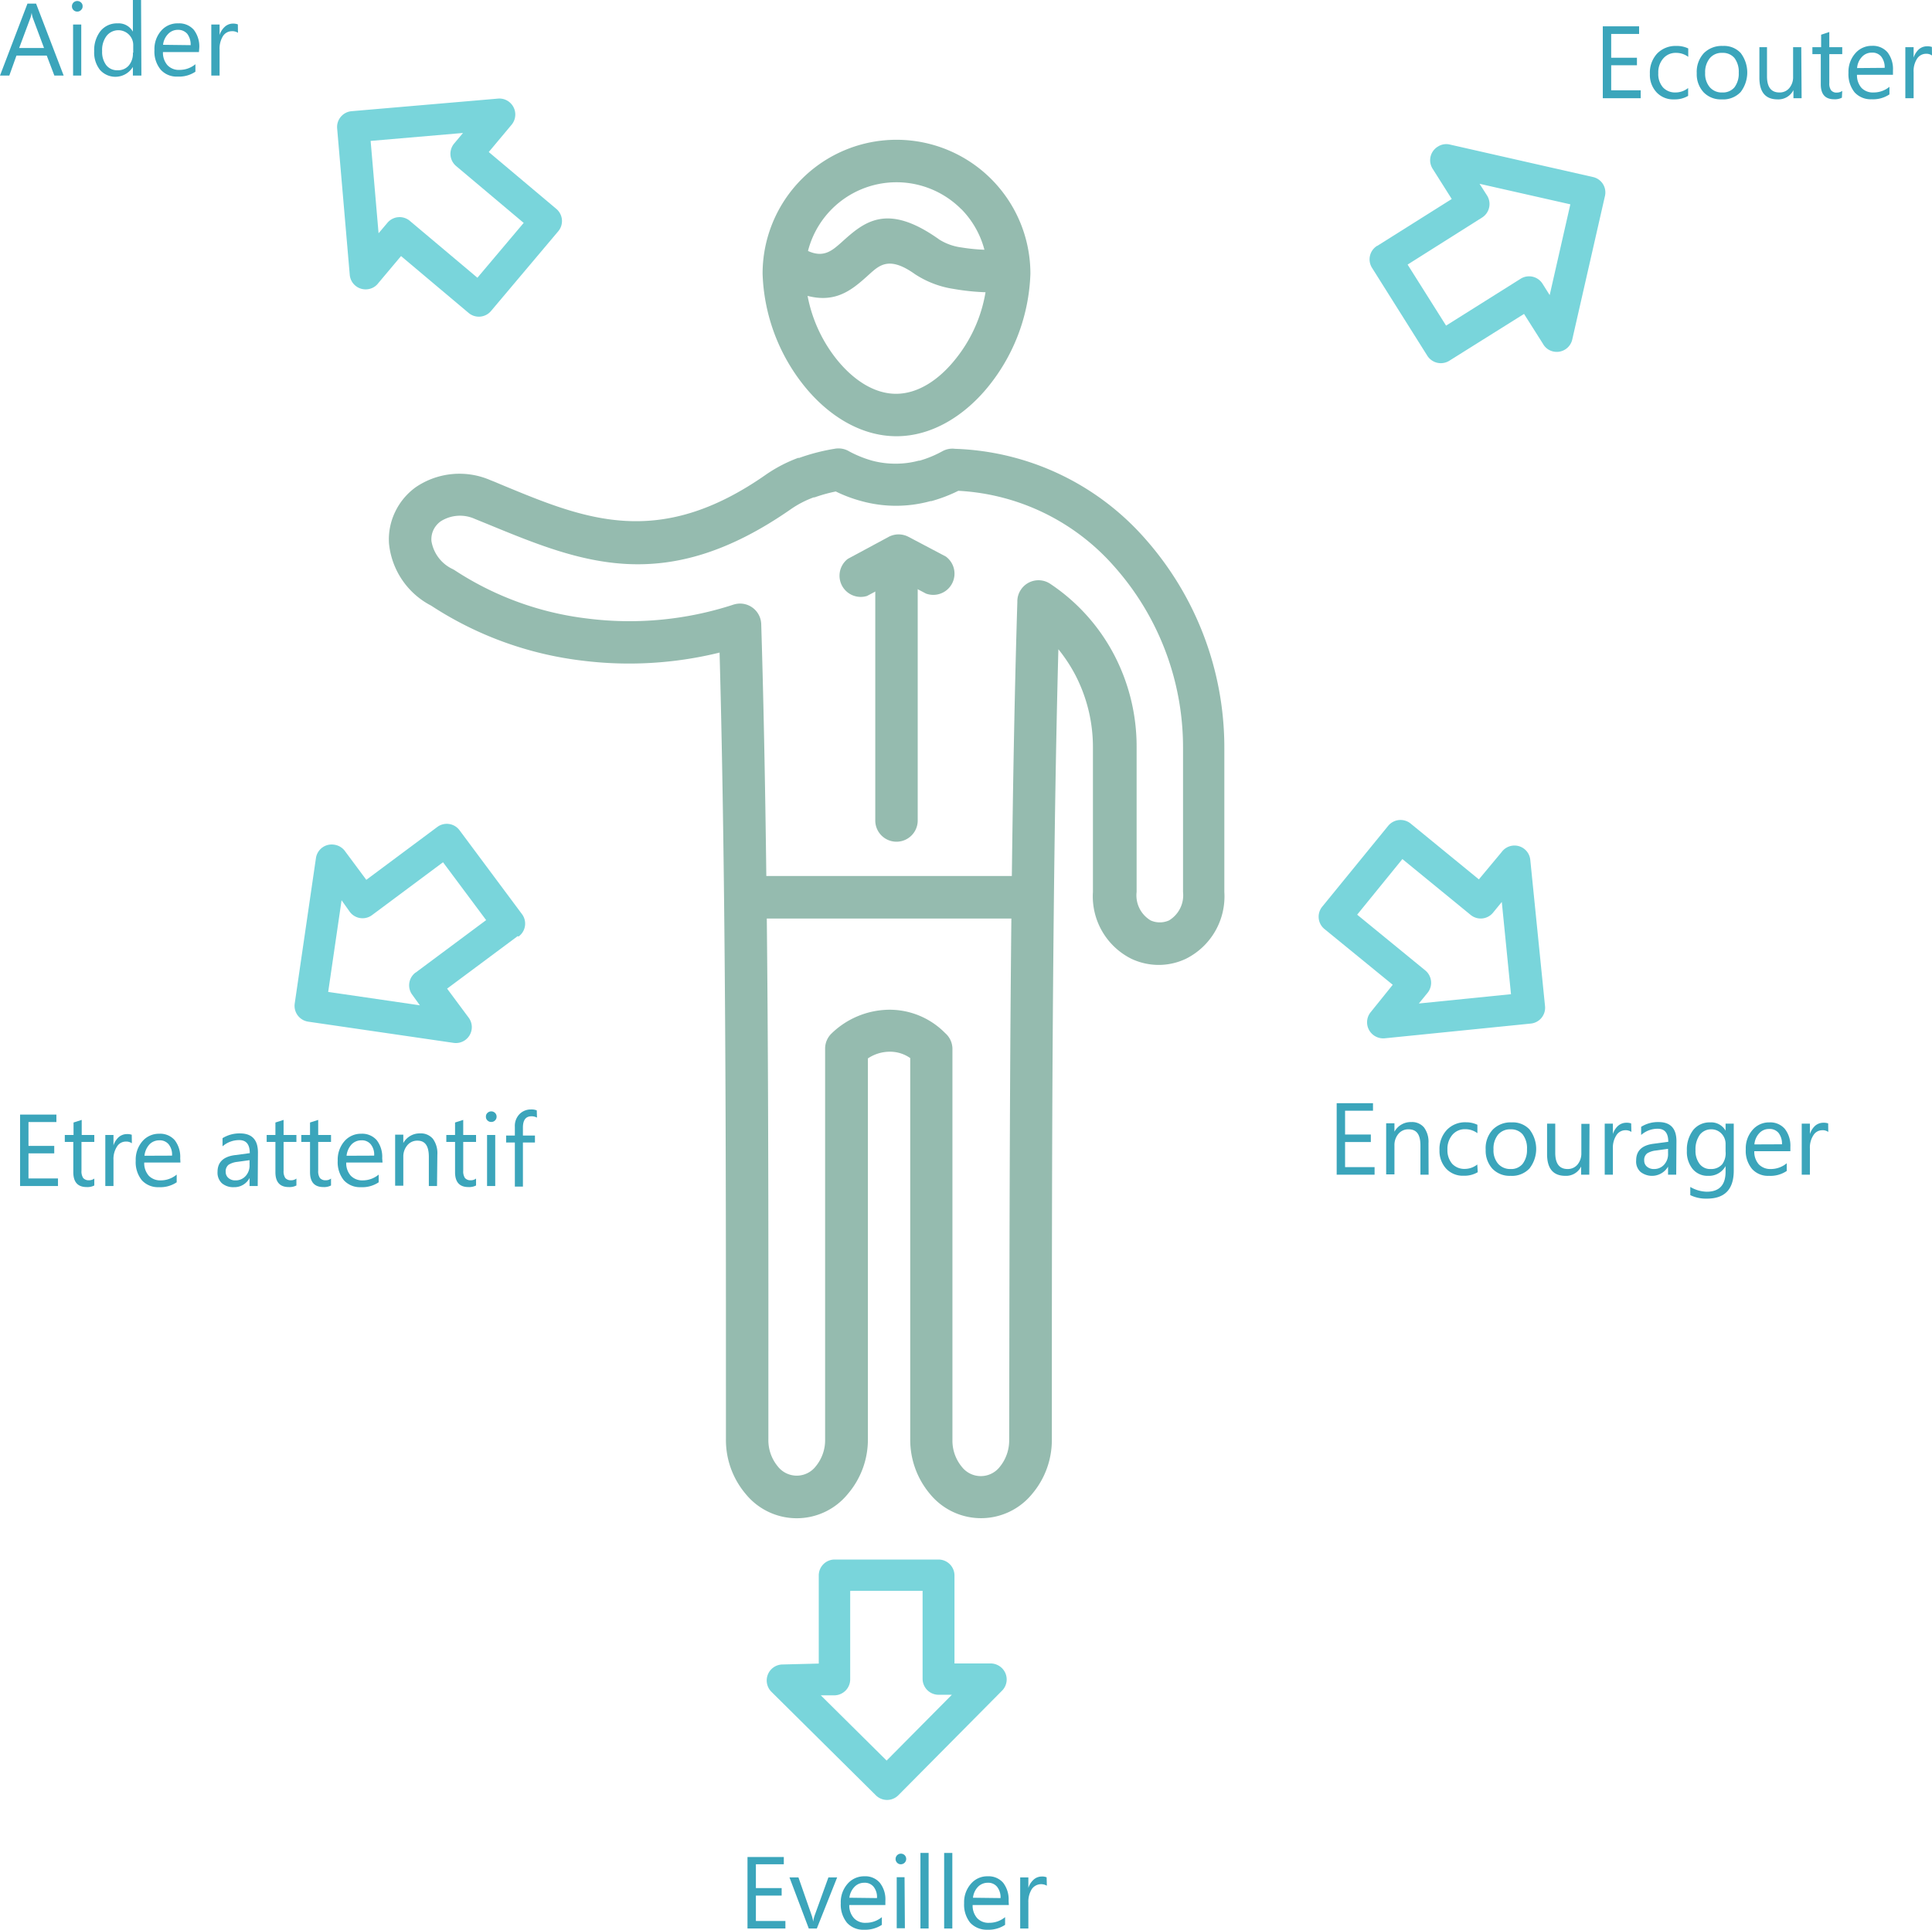 <?xml version="1.0" encoding="UTF-8"?> <svg xmlns="http://www.w3.org/2000/svg" id="Mode_Isolation" data-name="Mode Isolation" viewBox="0 0 170.25 170.09"><path d="M62.91,104.19l-6.22,4.63,1.9,2.56a1.4,1.4,0,0,1-1.33,2.22h0l-12.82-1.87a1.41,1.41,0,0,1-1.18-1.59l1.87-12.82a1.4,1.4,0,0,1,1.59-1.19,1.42,1.42,0,0,1,1,.61l1.85,2.49,6.23-4.64a1.4,1.4,0,0,1,2,.29l5.47,7.35a1.4,1.4,0,0,1-.29,2Zm-9,3.22,6.22-4.63-3.8-5.1-6.23,4.64a1.4,1.4,0,0,1-2-.29l-.71-1-1.18,8.08,8.08,1.18-.72-1A1.4,1.4,0,0,1,53.9,107.41Z" transform="translate(-17.29 -21.68)" style="fill:#79d5db"></path><path d="M136.87,102.29l6,4.91a1.41,1.41,0,0,1,.21,2l-.76.93,8.12-.82-.81-8.13-.76.93a1.4,1.4,0,0,1-2,.2l-6-4.91-4,4.92Zm3.15,6.19-6-4.9a1.4,1.4,0,0,1-.2-2l5.79-7.1a1.41,1.41,0,0,1,2-.2l6,4.91,2-2.4a1.4,1.4,0,0,1,2.53.68l1.3,12.9a1.4,1.4,0,0,1-1.26,1.53l-12.89,1.3h0a1.43,1.43,0,0,1-1-.31,1.41,1.41,0,0,1-.21-2Z" transform="translate(-17.29 -21.68)" style="fill:#79d5db"></path><path d="M63.43,41.32l-5.94-5a1.41,1.41,0,0,1-.17-2l.77-.92-8.14.7.7,8.14.77-.91a1.4,1.4,0,0,1,2-.17l5.94,5,4.1-4.86Zm-3.07-6.24,5.94,5a1.4,1.4,0,0,1,.17,2l-5.9,7a1.4,1.4,0,0,1-2,.17l-5.94-5-2,2.38a1.37,1.37,0,0,1-1,.55,1.4,1.4,0,0,1-1.52-1.28L47,33a1.4,1.4,0,0,1,1.28-1.52l12.91-1.11h0a1.39,1.39,0,0,1,1,.32,1.41,1.41,0,0,1,.17,2Z" transform="translate(-17.29 -21.68)" style="fill:#79d5db"></path><path d="M138.66,43.35l6.56-4.13-1.7-2.69A1.4,1.4,0,0,1,144,34.6a1.36,1.36,0,0,1,1.05-.18h0l12.64,2.87A1.39,1.39,0,0,1,158.71,39L155.84,51.6a1.4,1.4,0,0,1-1.68,1.06,1.37,1.37,0,0,1-.91-.69l-1.66-2.62L145,53.48a1.41,1.41,0,0,1-1.93-.44l-4.88-7.76a1.4,1.4,0,0,1,.45-1.93Zm9.24-2.5L141.33,45l3.39,5.38,6.57-4.13a1.4,1.4,0,0,1,1.93.44l.63,1,1.82-8-8-1.81.64,1A1.41,1.41,0,0,1,147.9,40.85Z" transform="translate(-17.29 -21.68)" style="fill:#79d5db"></path><path d="M22.9,28.34h-.82l-.67-1.76H18.74l-.63,1.76h-.82L19.71,22h.76Zm-1.73-2.43-1-2.68a2.85,2.85,0,0,1-.09-.42h0a3.3,3.3,0,0,1-.1.42l-1,2.68Z" transform="translate(-17.29 -21.68)" style="fill:#3ba5bb"></path><path d="M24.1,22.7a.44.44,0,0,1-.33-.13.45.45,0,0,1-.14-.33.46.46,0,0,1,.14-.34.48.48,0,0,1,.66,0,.42.42,0,0,1,.14.34.41.41,0,0,1-.14.32A.42.42,0,0,1,24.1,22.7Zm.35,5.64h-.72v-4.5h.72Z" transform="translate(-17.29 -21.68)" style="fill:#3ba5bb"></path><path d="M29.75,28.34H29v-.76h0a1.81,1.81,0,0,1-2.9.26,2.46,2.46,0,0,1-.51-1.64,2.74,2.74,0,0,1,.56-1.79,1.86,1.86,0,0,1,1.5-.67,1.43,1.43,0,0,1,1.35.73h0V21.68h.72Zm-.72-2v-.66a1.29,1.29,0,0,0-.36-.93,1.32,1.32,0,0,0-2,.11,2.06,2.06,0,0,0-.38,1.33,1.92,1.92,0,0,0,.36,1.23,1.19,1.19,0,0,0,1,.45,1.22,1.22,0,0,0,1-.43A1.63,1.63,0,0,0,29,26.31Z" transform="translate(-17.29 -21.68)" style="fill:#3ba5bb"></path><path d="M34.82,26.27H31.65a1.66,1.66,0,0,0,.4,1.16,1.37,1.37,0,0,0,1.07.41,2.16,2.16,0,0,0,1.39-.5V28a2.59,2.59,0,0,1-1.57.43,1.88,1.88,0,0,1-1.49-.61,2.5,2.5,0,0,1-.55-1.73,2.44,2.44,0,0,1,.6-1.71A1.9,1.9,0,0,1,33,23.74a1.7,1.7,0,0,1,1.37.57,2.4,2.4,0,0,1,.48,1.59Zm-.73-.61a1.56,1.56,0,0,0-.3-1,1.05,1.05,0,0,0-.83-.35,1.16,1.16,0,0,0-.86.37,1.59,1.59,0,0,0-.44.95Z" transform="translate(-17.29 -21.68)" style="fill:#3ba5bb"></path><path d="M38.26,24.57a.91.91,0,0,0-.54-.14.93.93,0,0,0-.78.43,2.08,2.08,0,0,0-.3,1.19v2.29h-.73v-4.5h.73v.93h0a1.63,1.63,0,0,1,.47-.74,1.07,1.07,0,0,1,.71-.27,1.16,1.16,0,0,1,.43.07Z" transform="translate(-17.29 -21.68)" style="fill:#3ba5bb"></path><path d="M161.87,30.34h-3.34V24h3.2v.67h-2.46v2.1h2.27v.66h-2.27v2.21h2.6Z" transform="translate(-17.29 -21.68)" style="fill:#3ba5bb"></path><path d="M166.05,30.13a2.29,2.29,0,0,1-1.23.31,2,2,0,0,1-1.55-.62,2.25,2.25,0,0,1-.59-1.63,2.48,2.48,0,0,1,.63-1.78,2.25,2.25,0,0,1,1.7-.68,2.32,2.32,0,0,1,1.05.22v.74a1.78,1.78,0,0,0-1.07-.35,1.43,1.43,0,0,0-1.13.49,1.85,1.85,0,0,0-.44,1.3,1.78,1.78,0,0,0,.41,1.25,1.45,1.45,0,0,0,1.11.45,1.79,1.79,0,0,0,1.11-.39Z" transform="translate(-17.29 -21.68)" style="fill:#3ba5bb"></path><path d="M169,30.44a2.09,2.09,0,0,1-1.59-.63,2.33,2.33,0,0,1-.6-1.67,2.43,2.43,0,0,1,.62-1.77,2.22,2.22,0,0,1,1.68-.64,2,2,0,0,1,1.57.62,2.84,2.84,0,0,1,0,3.44A2.12,2.12,0,0,1,169,30.44Zm.06-4.1a1.35,1.35,0,0,0-1.1.47,1.93,1.93,0,0,0-.41,1.3,1.82,1.82,0,0,0,.41,1.26,1.38,1.38,0,0,0,1.1.46,1.32,1.32,0,0,0,1.07-.45,2,2,0,0,0,.38-1.29,2,2,0,0,0-.38-1.3A1.32,1.32,0,0,0,169.08,26.34Z" transform="translate(-17.29 -21.68)" style="fill:#3ba5bb"></path><path d="M176.05,30.34h-.72v-.72h0a1.48,1.48,0,0,1-1.39.82c-1.08,0-1.61-.64-1.61-1.91V25.84H173v2.57c0,.95.37,1.42,1.09,1.42a1.09,1.09,0,0,0,.87-.38,1.48,1.48,0,0,0,.34-1V25.84h.72Z" transform="translate(-17.29 -21.68)" style="fill:#3ba5bb"></path><path d="M179.6,30.29a1.35,1.35,0,0,1-.68.14c-.79,0-1.18-.44-1.18-1.32V26.45H177v-.61h.77v-1.1l.72-.24v1.34h1.14v.61h-1.14V29a1,1,0,0,0,.16.64.6.6,0,0,0,.5.2.78.78,0,0,0,.48-.15Z" transform="translate(-17.29 -21.68)" style="fill:#3ba5bb"></path><path d="M184.1,28.27h-3.17a1.68,1.68,0,0,0,.4,1.16,1.39,1.39,0,0,0,1.06.4,2.17,2.17,0,0,0,1.4-.5V30a2.59,2.59,0,0,1-1.57.43,1.92,1.92,0,0,1-1.5-.61,2.54,2.54,0,0,1-.54-1.73,2.44,2.44,0,0,1,.6-1.71,1.9,1.9,0,0,1,1.47-.66,1.7,1.7,0,0,1,1.37.57,2.4,2.4,0,0,1,.48,1.59Zm-.73-.61a1.53,1.53,0,0,0-.31-1,1,1,0,0,0-.82-.34,1.15,1.15,0,0,0-.86.36,1.59,1.59,0,0,0-.44,1Z" transform="translate(-17.29 -21.68)" style="fill:#3ba5bb"></path><path d="M187.54,26.57a.85.85,0,0,0-.54-.15.94.94,0,0,0-.78.44,2,2,0,0,0-.3,1.18v2.3h-.73v-4.5h.73v.92h0a1.69,1.69,0,0,1,.47-.74,1.11,1.11,0,0,1,.71-.26,1.19,1.19,0,0,1,.43.06Z" transform="translate(-17.29 -21.68)" style="fill:#3ba5bb"></path><path d="M22.4,126.22H19.06v-6.3h3.2v.66H19.8v2.1h2.27v.66H19.8v2.21h2.6Z" transform="translate(-17.29 -21.68)" style="fill:#3ba5bb"></path><path d="M25.6,126.17a1.31,1.31,0,0,1-.67.14c-.79,0-1.18-.44-1.18-1.31v-2.67H23v-.61h.77v-1.1l.72-.23v1.33H25.6v.61H24.47v2.54a1.06,1.06,0,0,0,.15.64.63.63,0,0,0,.51.2.75.75,0,0,0,.47-.15Z" transform="translate(-17.29 -21.68)" style="fill:#3ba5bb"></path><path d="M28.91,122.45a.85.85,0,0,0-.54-.15.91.91,0,0,0-.77.44,2,2,0,0,0-.31,1.18v2.3h-.72v-4.5h.72v.92h0a1.69,1.69,0,0,1,.47-.74,1.13,1.13,0,0,1,.71-.26,1.19,1.19,0,0,1,.43.06Z" transform="translate(-17.29 -21.68)" style="fill:#3ba5bb"></path><path d="M33.19,124.15H30a1.66,1.66,0,0,0,.4,1.16,1.4,1.4,0,0,0,1.06.41,2.18,2.18,0,0,0,1.4-.51v.68a2.59,2.59,0,0,1-1.57.43,1.92,1.92,0,0,1-1.5-.61,2.53,2.53,0,0,1-.54-1.73,2.48,2.48,0,0,1,.59-1.71,1.92,1.92,0,0,1,1.48-.66,1.7,1.7,0,0,1,1.37.57,2.4,2.4,0,0,1,.48,1.59Zm-.74-.61a1.43,1.43,0,0,0-.3-1,1,1,0,0,0-.82-.35,1.19,1.19,0,0,0-.87.36,1.75,1.75,0,0,0-.44,1Z" transform="translate(-17.29 -21.68)" style="fill:#3ba5bb"></path><path d="M40,126.22h-.72v-.71h0a1.5,1.5,0,0,1-1.38.81,1.54,1.54,0,0,1-1.06-.35,1.27,1.27,0,0,1-.38-1c0-.84.5-1.33,1.49-1.47l1.35-.18c0-.77-.31-1.15-.93-1.15a2.22,2.22,0,0,0-1.47.55V122a2.84,2.84,0,0,1,1.53-.42q1.59,0,1.59,1.68Zm-.72-2.28-1.09.15a1.78,1.78,0,0,0-.75.25.72.72,0,0,0-.26.63.68.68,0,0,0,.24.54.88.88,0,0,0,.62.21,1.16,1.16,0,0,0,.89-.38,1.36,1.36,0,0,0,.35-1Z" transform="translate(-17.29 -21.68)" style="fill:#3ba5bb"></path><path d="M43.41,126.17a1.31,1.31,0,0,1-.67.14c-.79,0-1.18-.44-1.18-1.31v-2.67h-.77v-.61h.77v-1.1l.72-.23v1.33h1.13v.61H42.28v2.54a1.06,1.06,0,0,0,.15.64.63.63,0,0,0,.51.2.73.73,0,0,0,.47-.15Z" transform="translate(-17.29 -21.68)" style="fill:#3ba5bb"></path><path d="M46.46,126.17a1.31,1.31,0,0,1-.67.14c-.79,0-1.18-.44-1.18-1.31v-2.67h-.77v-.61h.77v-1.1l.72-.23v1.33h1.13v.61H45.33v2.54a1.06,1.06,0,0,0,.15.64.63.63,0,0,0,.51.2.73.73,0,0,0,.47-.15Z" transform="translate(-17.29 -21.68)" style="fill:#3ba5bb"></path><path d="M51,124.15H47.8a1.66,1.66,0,0,0,.4,1.16,1.4,1.4,0,0,0,1.06.41,2.18,2.18,0,0,0,1.4-.51v.68a2.59,2.59,0,0,1-1.57.43,1.92,1.92,0,0,1-1.5-.61,2.53,2.53,0,0,1-.54-1.73,2.48,2.48,0,0,1,.59-1.71,1.92,1.92,0,0,1,1.48-.66,1.7,1.7,0,0,1,1.37.57,2.4,2.4,0,0,1,.48,1.59Zm-.74-.61a1.43,1.43,0,0,0-.3-1,1,1,0,0,0-.82-.35,1.19,1.19,0,0,0-.87.36,1.75,1.75,0,0,0-.44,1Z" transform="translate(-17.29 -21.68)" style="fill:#3ba5bb"></path><path d="M55.8,126.22h-.72v-2.57c0-1-.35-1.43-1-1.43a1.12,1.12,0,0,0-.89.4,1.52,1.52,0,0,0-.36,1v2.57h-.72v-4.5h.72v.74h0a1.64,1.64,0,0,1,1.48-.85,1.38,1.38,0,0,1,1.13.48,2.14,2.14,0,0,1,.39,1.38Z" transform="translate(-17.29 -21.68)" style="fill:#3ba5bb"></path><path d="M59.24,126.17a1.31,1.31,0,0,1-.67.14c-.79,0-1.18-.44-1.18-1.31v-2.67h-.77v-.61h.77v-1.1l.72-.23v1.33h1.13v.61H58.11v2.54a1.06,1.06,0,0,0,.15.64.63.63,0,0,0,.51.2.73.73,0,0,0,.47-.15Z" transform="translate(-17.29 -21.68)" style="fill:#3ba5bb"></path><path d="M60.58,120.57a.44.44,0,0,1-.33-.13.42.42,0,0,1-.14-.33.42.42,0,0,1,.14-.34.48.48,0,0,1,.66,0,.46.46,0,0,1,.14.34.45.45,0,0,1-.14.33A.44.44,0,0,1,60.58,120.57Zm.35,5.65h-.72v-4.5h.72Z" transform="translate(-17.29 -21.68)" style="fill:#3ba5bb"></path><path d="M64.61,120.19a1,1,0,0,0-.48-.12c-.5,0-.76.32-.76,1v.7h1.06v.61H63.37v3.89h-.71v-3.89h-.77v-.61h.77V121a1.49,1.49,0,0,1,.41-1.12,1.39,1.39,0,0,1,1-.41,1.26,1.26,0,0,1,.52.08Z" transform="translate(-17.29 -21.68)" style="fill:#3ba5bb"></path><path d="M138.42,125.22h-3.34v-6.3h3.2v.66h-2.46v2.1h2.27v.66h-2.27v2.21h2.6Z" transform="translate(-17.29 -21.68)" style="fill:#3ba5bb"></path><path d="M143.18,125.22h-.72v-2.57c0-1-.35-1.43-1.05-1.43a1.12,1.12,0,0,0-.89.4,1.52,1.52,0,0,0-.35,1v2.57h-.73v-4.5h.73v.74h0a1.64,1.64,0,0,1,1.48-.85,1.38,1.38,0,0,1,1.13.48,2.14,2.14,0,0,1,.39,1.38Z" transform="translate(-17.29 -21.68)" style="fill:#3ba5bb"></path><path d="M147.51,125a2.29,2.29,0,0,1-1.23.31,2,2,0,0,1-1.55-.62,2.3,2.3,0,0,1-.59-1.63,2.46,2.46,0,0,1,.64-1.78,2.22,2.22,0,0,1,1.7-.68,2.31,2.31,0,0,1,1,.22v.74a1.78,1.78,0,0,0-1.07-.35,1.43,1.43,0,0,0-1.13.49,1.89,1.89,0,0,0-.44,1.3,1.83,1.83,0,0,0,.41,1.25,1.46,1.46,0,0,0,1.12.46,1.78,1.78,0,0,0,1.1-.39Z" transform="translate(-17.29 -21.68)" style="fill:#3ba5bb"></path><path d="M150.4,125.32a2.1,2.1,0,0,1-1.6-.63,2.36,2.36,0,0,1-.59-1.67,2.39,2.39,0,0,1,.62-1.77,2.2,2.2,0,0,1,1.67-.64,2,2,0,0,1,1.57.62,2.8,2.8,0,0,1,0,3.44A2.11,2.11,0,0,1,150.4,125.32Zm0-4.1a1.39,1.39,0,0,0-1.1.47,1.94,1.94,0,0,0-.4,1.3,1.82,1.82,0,0,0,.4,1.26,1.41,1.41,0,0,0,1.1.47,1.3,1.3,0,0,0,1.07-.46,2,2,0,0,0,.38-1.28,2,2,0,0,0-.38-1.31A1.32,1.32,0,0,0,150.45,121.22Z" transform="translate(-17.29 -21.68)" style="fill:#3ba5bb"></path><path d="M157.34,125.22h-.72v-.72h0a1.47,1.47,0,0,1-1.39.82c-1.07,0-1.61-.64-1.61-1.91v-2.69h.72v2.57c0,.95.36,1.43,1.09,1.43a1.11,1.11,0,0,0,.87-.39,1.53,1.53,0,0,0,.34-1v-2.59h.72Z" transform="translate(-17.29 -21.68)" style="fill:#3ba5bb"></path><path d="M161.05,121.45a.88.88,0,0,0-.55-.15.94.94,0,0,0-.77.44,2,2,0,0,0-.31,1.18v2.3h-.72v-4.5h.72v.92h0a1.6,1.6,0,0,1,.47-.74,1.11,1.11,0,0,1,.71-.26,1.23,1.23,0,0,1,.43.06Z" transform="translate(-17.29 -21.68)" style="fill:#3ba5bb"></path><path d="M165,125.22h-.72v-.71h0a1.64,1.64,0,0,1-2.43.46,1.23,1.23,0,0,1-.38-1c0-.84.49-1.33,1.48-1.47l1.35-.18c0-.77-.31-1.15-.93-1.15a2.18,2.18,0,0,0-1.46.55V121a2.79,2.79,0,0,1,1.53-.42c1.05,0,1.58.56,1.58,1.68Zm-.72-2.28-1.08.15a1.78,1.78,0,0,0-.76.25.72.72,0,0,0-.26.63.68.68,0,0,0,.24.54.92.92,0,0,0,.63.21,1.16,1.16,0,0,0,.88-.38,1.36,1.36,0,0,0,.35-1Z" transform="translate(-17.29 -21.68)" style="fill:#3ba5bb"></path><path d="M170.07,124.86c0,1.65-.79,2.47-2.37,2.47a3.17,3.17,0,0,1-1.46-.31v-.72a3,3,0,0,0,1.45.42c1.11,0,1.66-.59,1.66-1.77v-.49h0a1.67,1.67,0,0,1-1.54.86,1.7,1.7,0,0,1-1.36-.6,2.39,2.39,0,0,1-.51-1.61,2.84,2.84,0,0,1,.55-1.82,1.85,1.85,0,0,1,1.51-.68,1.45,1.45,0,0,1,1.35.73h0v-.62h.72Zm-.72-1.68v-.66a1.3,1.3,0,0,0-.36-.92,1.22,1.22,0,0,0-.91-.38,1.25,1.25,0,0,0-1,.48,2.2,2.2,0,0,0-.38,1.36,1.9,1.9,0,0,0,.36,1.21,1.17,1.17,0,0,0,1,.45,1.27,1.27,0,0,0,1-.43A1.64,1.64,0,0,0,169.35,123.18Z" transform="translate(-17.29 -21.68)" style="fill:#3ba5bb"></path><path d="M175.06,123.15h-3.18a1.66,1.66,0,0,0,.4,1.16,1.41,1.41,0,0,0,1.07.41,2.17,2.17,0,0,0,1.39-.51v.68a2.56,2.56,0,0,1-1.57.43,1.88,1.88,0,0,1-1.49-.61,2.48,2.48,0,0,1-.55-1.73,2.44,2.44,0,0,1,.6-1.71,1.9,1.9,0,0,1,1.48-.66,1.69,1.69,0,0,1,1.36.57,2.4,2.4,0,0,1,.49,1.59Zm-.74-.61a1.54,1.54,0,0,0-.3-1,1,1,0,0,0-.83-.35,1.15,1.15,0,0,0-.86.36,1.62,1.62,0,0,0-.44,1Z" transform="translate(-17.29 -21.68)" style="fill:#3ba5bb"></path><path d="M178.4,121.45a.85.85,0,0,0-.54-.15.91.91,0,0,0-.77.44,2,2,0,0,0-.31,1.18v2.3h-.72v-4.5h.72v.92h0a1.69,1.69,0,0,1,.47-.74,1.11,1.11,0,0,1,.71-.26,1.19,1.19,0,0,1,.43.06Z" transform="translate(-17.29 -21.68)" style="fill:#3ba5bb"></path><path d="M92.21,161.94l0,7.76a1.41,1.41,0,0,1-1.39,1.41h-1.2l5.8,5.75,5.75-5.8H100a1.41,1.41,0,0,1-1.41-1.4l0-7.76-6.36,0Zm-2.77,6.37,0-7.76a1.4,1.4,0,0,1,1.39-1.41l9.16,0a1.41,1.41,0,0,1,1.41,1.39l0,7.77,3.11,0a1.43,1.43,0,0,1,1.07.41,1.4,1.4,0,0,1,0,2l-9.12,9.2a1.4,1.4,0,0,1-2,0l-9.2-9.12h0a1.41,1.41,0,0,1,1-2.4Z" transform="translate(-17.29 -21.68)" style="fill:#79d5db"></path><path d="M86.5,191.66H83.16v-6.3h3.2V186H83.9v2.1h2.27v.66H83.9V191h2.6Z" transform="translate(-17.29 -21.68)" style="fill:#3ba5bb"></path><path d="M91.06,187.16l-1.79,4.5h-.71l-1.7-4.5h.79l1.14,3.27a3.23,3.23,0,0,1,.16.63h0a2.72,2.72,0,0,1,.15-.61l1.19-3.29Z" transform="translate(-17.29 -21.68)" style="fill:#3ba5bb"></path><path d="M95.31,189.59H92.13a1.66,1.66,0,0,0,.41,1.16,1.35,1.35,0,0,0,1.06.41,2.19,2.19,0,0,0,1.4-.5v.68a2.68,2.68,0,0,1-1.57.43,1.92,1.92,0,0,1-1.5-.61,2.55,2.55,0,0,1-.55-1.73,2.44,2.44,0,0,1,.6-1.71,1.92,1.92,0,0,1,1.48-.66,1.68,1.68,0,0,1,1.36.57,2.35,2.35,0,0,1,.49,1.59Zm-.74-.61a1.44,1.44,0,0,0-.3-1,1,1,0,0,0-.83-.35,1.17,1.17,0,0,0-.86.37,1.65,1.65,0,0,0-.44.95Z" transform="translate(-17.29 -21.68)" style="fill:#3ba5bb"></path><path d="M96.68,186a.44.44,0,0,1-.33-.13.46.46,0,0,1-.14-.34.47.47,0,0,1,.8-.33.47.47,0,0,1-.33.8Zm.35,5.64h-.72v-4.5H97Z" transform="translate(-17.29 -21.68)" style="fill:#3ba5bb"></path><path d="M99.12,191.66H98.4V185h.72Z" transform="translate(-17.29 -21.68)" style="fill:#3ba5bb"></path><path d="M101.21,191.66h-.72V185h.72Z" transform="translate(-17.29 -21.68)" style="fill:#3ba5bb"></path><path d="M106.19,189.59H103a1.66,1.66,0,0,0,.4,1.16,1.36,1.36,0,0,0,1.06.41,2.17,2.17,0,0,0,1.4-.5v.68a2.65,2.65,0,0,1-1.57.43,2,2,0,0,1-1.5-.61,2.54,2.54,0,0,1-.54-1.73,2.44,2.44,0,0,1,.6-1.71,1.88,1.88,0,0,1,1.47-.66,1.7,1.7,0,0,1,1.37.57,2.4,2.4,0,0,1,.48,1.59Zm-.73-.61a1.5,1.5,0,0,0-.31-1,1,1,0,0,0-.82-.35,1.19,1.19,0,0,0-.87.37,1.64,1.64,0,0,0-.43.95Z" transform="translate(-17.29 -21.68)" style="fill:#3ba5bb"></path><path d="M109.54,187.89a1,1,0,0,0-1.32.29,2.07,2.07,0,0,0-.31,1.19v2.29h-.72v-4.5h.72v.93h0a1.63,1.63,0,0,1,.47-.74,1.07,1.07,0,0,1,.71-.27,1,1,0,0,1,.43.07Z" transform="translate(-17.29 -21.68)" style="fill:#3ba5bb"></path><path d="M96.29,34a11.8,11.8,0,0,1,11.8,11.8,16.66,16.66,0,0,1-3.63,9.85c-2.1,2.63-5,4.48-8.17,4.48s-6.07-1.85-8.17-4.48a16.66,16.66,0,0,1-3.63-9.85A11.8,11.8,0,0,1,96.29,34Zm5.69,6.1a8.05,8.05,0,0,0-13.74,5.7A12.77,12.77,0,0,0,91,53.33c1.44,1.8,3.29,3.06,5.25,3.06s3.81-1.26,5.24-3.06a12.71,12.71,0,0,0,2.81-7.52A8,8,0,0,0,102,40.11Z" transform="translate(-17.29 -21.68)" style="fill:#95bbaf"></path><path d="M104.94,43.7a1.88,1.88,0,0,1,0,3.75,20,20,0,0,1-3.59-.3,8.52,8.52,0,0,1-3.44-1.31c-2.23-1.59-3.1-.81-4,0-1.71,1.55-3.43,3.11-7.15,1.27a1.87,1.87,0,1,1,1.65-3.35c1.44.71,2.21,0,3-.69,2-1.81,4-3.6,8.66-.27a4.84,4.84,0,0,0,1.94.69A16.1,16.1,0,0,0,104.94,43.7Z" transform="translate(-17.29 -21.68)" style="fill:#95bbaf"></path><path d="M110.56,78.74c-.28,10.36-.42,22.07-.5,33.59-.08,12-.08,25.38-.08,36.22a7.35,7.35,0,0,1-1.74,4.81,5.81,5.81,0,0,1-9,0,7.41,7.41,0,0,1-1.74-4.81V114.94a3.11,3.11,0,0,0-1.84-.56,3.48,3.48,0,0,0-1.89.59v33.58A7.36,7.36,0,0,1,92,153.36a5.8,5.8,0,0,1-9,0,7.35,7.35,0,0,1-1.74-4.81h0v-4.64c0-19.4,0-44.23-.56-64.71a33.36,33.36,0,0,1-12.1.71,31,31,0,0,1-13.32-4.85,6.93,6.93,0,0,1-3.71-5.46,5.58,5.58,0,0,1,.54-2.8,5.72,5.72,0,0,1,1.82-2.18A6.85,6.85,0,0,1,60.5,64l0,0h0c.73.29.18.07,1.14.47,7.24,3,13.74,5.66,23.21-1a12.83,12.83,0,0,1,2.77-1.43l.1,0a17.63,17.63,0,0,1,3.15-.81,1.83,1.83,0,0,1,1.26.24,10,10,0,0,0,2,.81,7.94,7.94,0,0,0,2.07.27,7.81,7.81,0,0,0,2.06-.27l.08,0a9.67,9.67,0,0,0,2-.83,1.82,1.82,0,0,1,1.11-.21,23.31,23.31,0,0,1,16.73,7.9,27.77,27.77,0,0,1,7,18.44V100.3a6.14,6.14,0,0,1-3.39,5.89,5.6,5.6,0,0,1-2.4.54,5.67,5.67,0,0,1-2.4-.54,6.15,6.15,0,0,1-3.39-5.89V87.54a13.79,13.79,0,0,0-1.59-6.44,13.94,13.94,0,0,0-1.59-2.36Zm-4.23,33.57c.09-13,.26-26.33.61-37.58a1.83,1.83,0,0,1,.31-1.07,1.86,1.86,0,0,1,2.59-.52,17,17,0,0,1,5.61,6.22,17.46,17.46,0,0,1,2,8.18V100.3a2.57,2.57,0,0,0,1.24,2.51,1.94,1.94,0,0,0,.8.17,2,2,0,0,0,.81-.17,2.59,2.59,0,0,0,1.24-2.51V87.54a24,24,0,0,0-6.07-15.94,19.65,19.65,0,0,0-13.73-6.66,13.14,13.14,0,0,1-2.38.91l-.08,0a11.44,11.44,0,0,1-6.07,0A12.43,12.43,0,0,1,90.94,65a13.55,13.55,0,0,0-1.87.52l-.08,0a8.84,8.84,0,0,0-1.95,1c-11.15,7.79-18.53,4.75-26.77,1.36l-1.13-.46h0a3.18,3.18,0,0,0-3,.2,2,2,0,0,0-.65.76,1.94,1.94,0,0,0-.18,1,3.33,3.33,0,0,0,1.89,2.47l.14.08a27.15,27.15,0,0,0,11.72,4.27A29.51,29.51,0,0,0,81.84,75a2.07,2.07,0,0,1,.61-.12,1.87,1.87,0,0,1,1.92,1.82c.64,20.91.64,47,.63,67.21v4.64h0a3.62,3.62,0,0,0,.82,2.37,2.12,2.12,0,0,0,3.36,0,3.62,3.62,0,0,0,.82-2.37V114.1h0a1.85,1.85,0,0,1,.58-1.34l0,0h0a7.4,7.4,0,0,1,5-2.08,6.86,6.86,0,0,1,5,2.06,1.85,1.85,0,0,1,.64,1.4v34.45a3.62,3.62,0,0,0,.82,2.37,2.12,2.12,0,0,0,3.36,0,3.67,3.67,0,0,0,.82-2.37C106.24,138.69,106.24,126.47,106.33,112.31Z" transform="translate(-17.29 -21.68)" style="fill:#95bbaf"></path><path d="M83.83,102.64a1.88,1.88,0,0,1,0-3.75h23.62a1.88,1.88,0,0,1,0,3.75Z" transform="translate(-17.29 -21.68)" style="fill:#95bbaf"></path><path d="M100.63,70.73A1.87,1.87,0,0,1,98.89,74l-2.41-1.27-2.79,1.48A1.87,1.87,0,0,1,92,70.94L95.6,69h0a1.87,1.87,0,0,1,1.75,0Z" transform="translate(-17.29 -21.68)" style="fill:#95bbaf"></path><path d="M94.42,72a1.87,1.87,0,1,1,3.74,0v22a1.87,1.87,0,1,1-3.74,0Z" transform="translate(-17.29 -21.68)" style="fill:#95bbaf"></path></svg> 